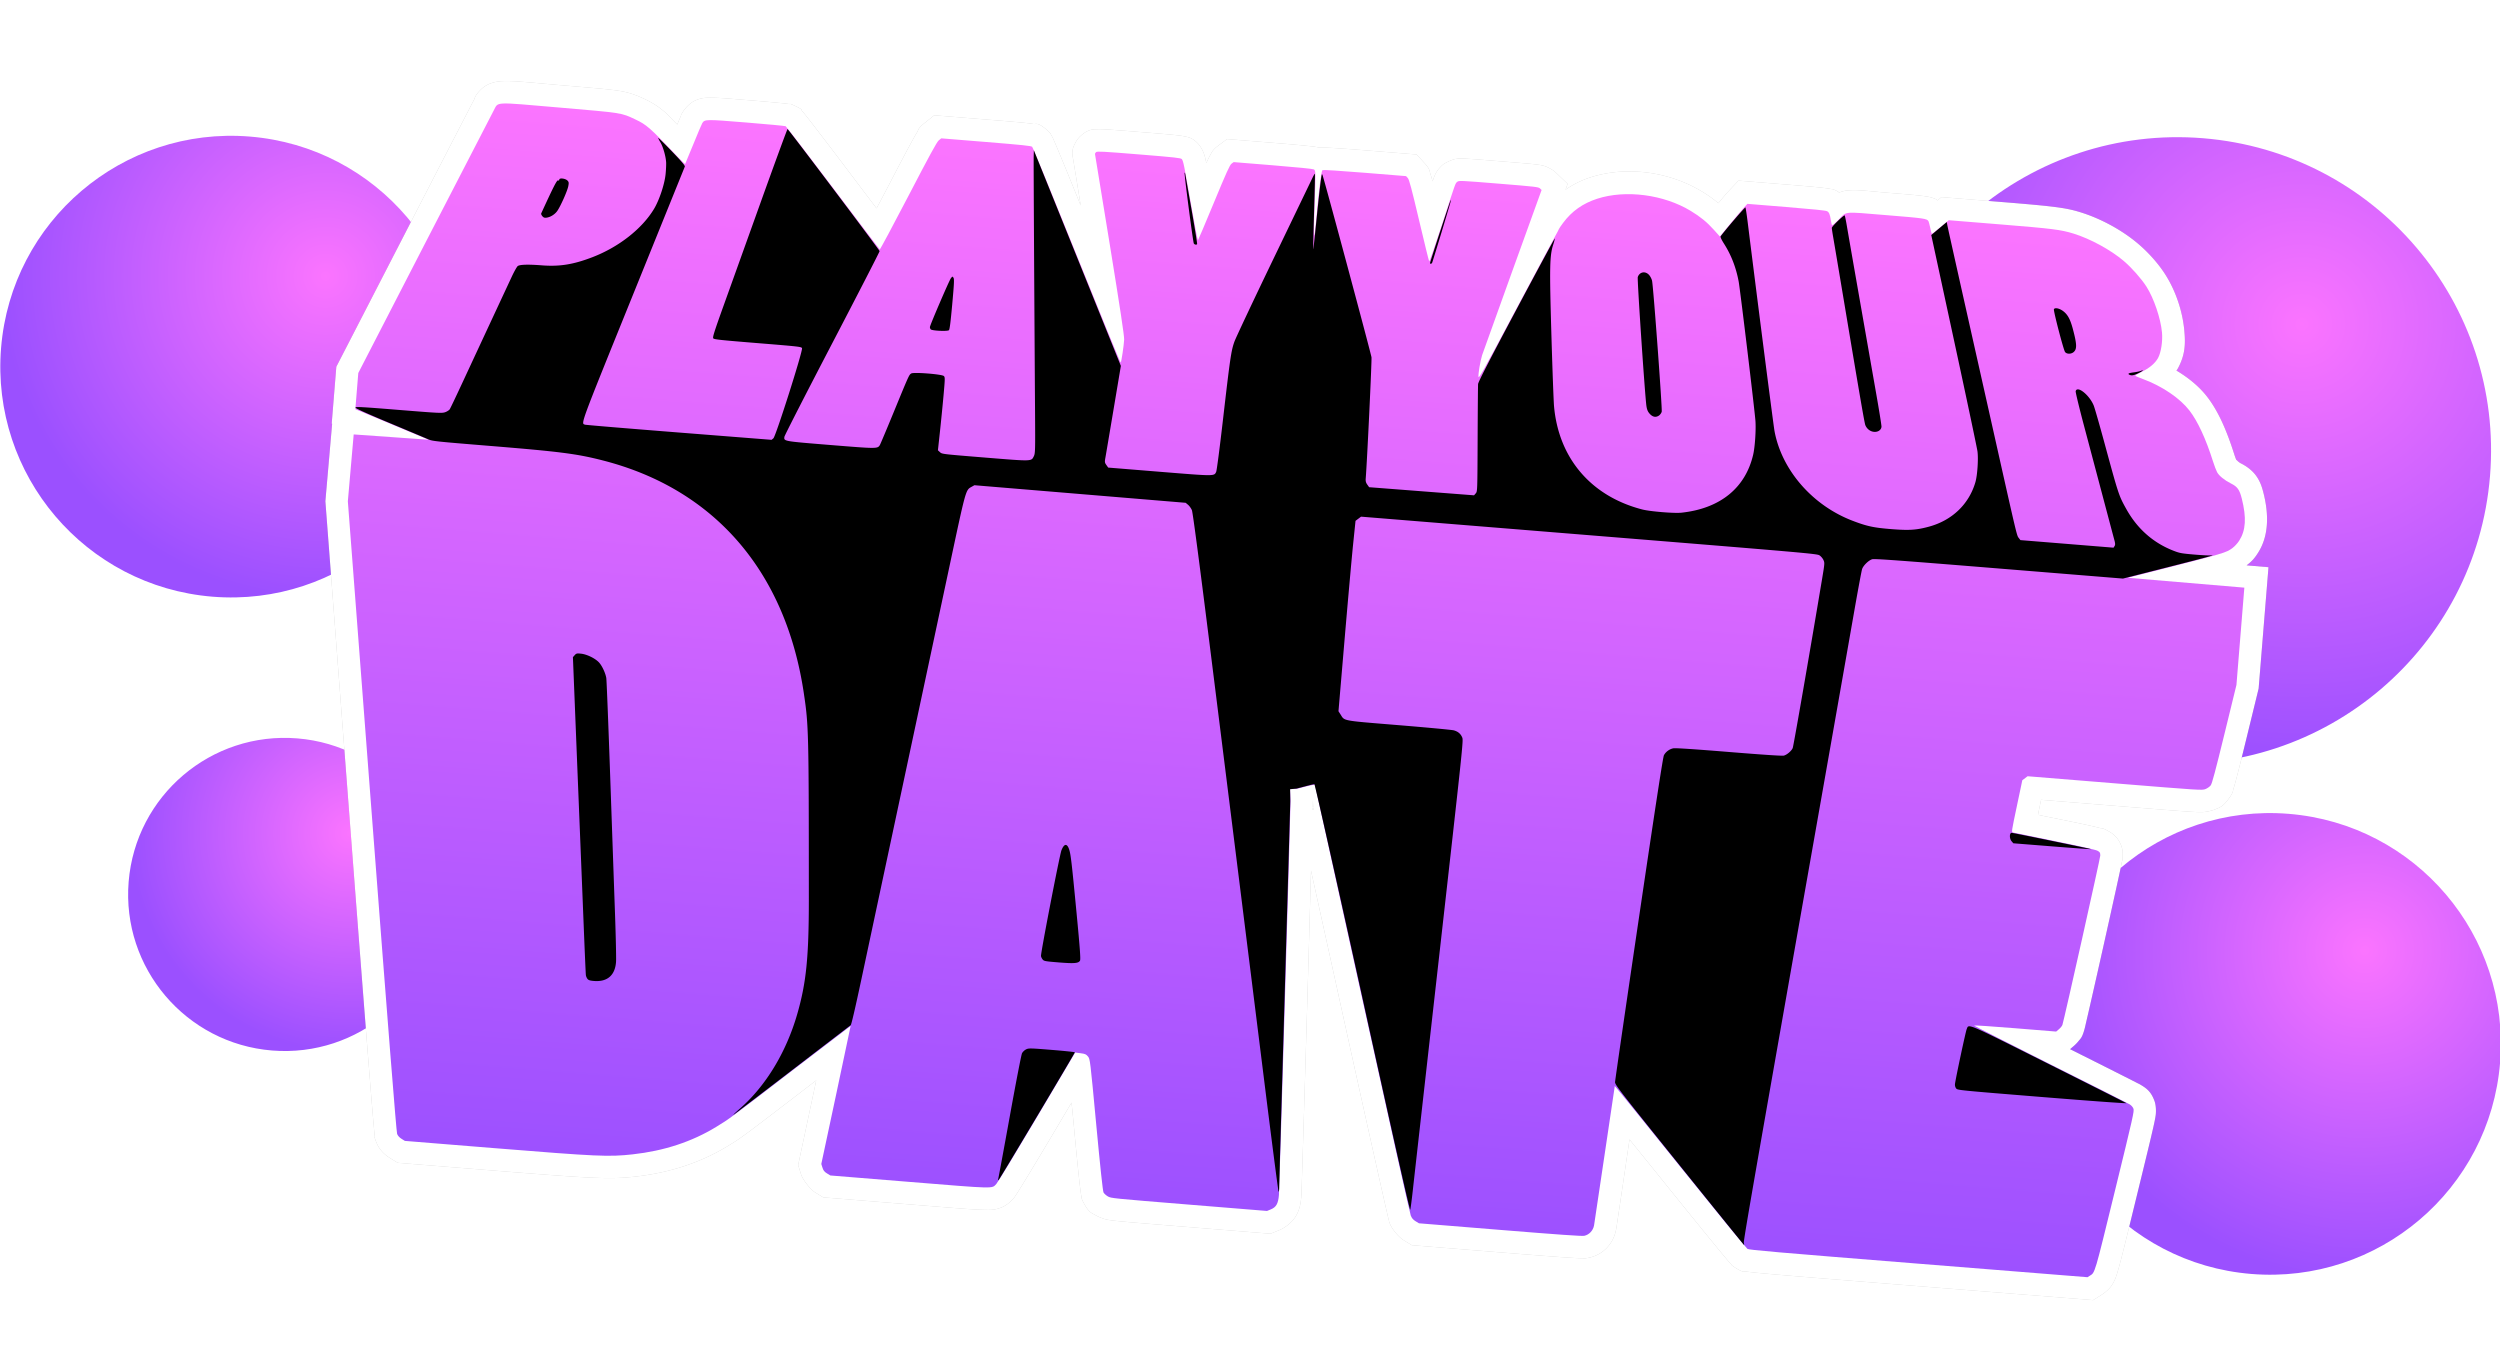 <svg height="2312.061" viewBox="0 0 1115.969 611.733" width="4217.834" xmlns="http://www.w3.org/2000/svg" xmlns:xlink="http://www.w3.org/1999/xlink"><radialGradient id="a" cx="4630.141" cy="2339.246" gradientTransform="matrix(-1.408 0 0 -1.429 11219.487 5673.725)" gradientUnits="userSpaceOnUse" r="103.004" xlink:href="#e"/><radialGradient id="b" cx="4630.141" cy="2339.246" gradientTransform="matrix(-1.408 0 0 -1.402 10288.12 5384.282)" gradientUnits="userSpaceOnUse" r="103.004" xlink:href="#e"/><radialGradient id="c" cx="4630.141" cy="2339.246" gradientTransform="matrix(-1.912 0 0 -1.904 13502.425 6508.6)" gradientUnits="userSpaceOnUse" r="103.004" xlink:href="#e"/><radialGradient id="d" cx="4630.141" cy="2339.246" gradientTransform="matrix(-.955 0 0 -.951 8221.607 4576.265)" gradientUnits="userSpaceOnUse" r="103.004" xlink:href="#e"/><linearGradient id="e"><stop offset="0" stop-color="#fb74ff"/><stop offset="1" stop-color="#9b50ff"/></linearGradient><linearGradient id="f" gradientUnits="userSpaceOnUse" x1="6815.101" x2="6815.101" y1="955.599" y2="481.169"><stop offset="0" stop-color="#9b50ff"/><stop offset="1" stop-color="#fb74ff"/></linearGradient><filter id="g" color-interpolation-filters="sRGB" height="1.11" width="1.062" x="-.031" y="-.055"><feGaussianBlur stdDeviation="11.153"/></filter><g transform="matrix(.997 .081 -.081 .997 -3441.739 -2280.386)"><circle cx="3773.022" cy="2381.186" fill="url(#d)" r="69.872"/><circle cx="4598.972" cy="2115.342" fill="url(#c)" r="139.844"/><circle cx="3730.122" cy="2148.348" fill="url(#b)" r="103.004"/><circle cx="4661.489" cy="2375.916" fill="url(#a)" r="103.004"/><g transform="translate(-2642.44 1540.862)"><path d="m6995.539 470.002h-.01c-8.687-.426-17.394.937-25.25 4.197a41.552 41.552 0 0 0 -10.586 6.38l.732-2.69-5.852-4.739c-1.213-.982-3.908-2.148-5.375-2.416-1.467-.267-2.482-.297-3.91-.345-2.856-.098-7.264-.102-15.566-.102-8.559 0-12.936-.003-15.77.102-1.417.052-2.41.057-4.113.437s-4.884 2.308-5.649 3.073c.369-.369-1.507 1.481-2.37 3.191-.864 1.71-1.035 2.611-1.403 3.98-.025.094-.118.501-.145.6-.47-1.31-.874-2.404-1.302-3.385-.475-1.085-.175-1.876-3.047-4.539l-3.732-3.46-22.338.007c-5.527.002-10.221.037-13.643.098-1.71.03-3.091.065-4.184.113-.546.024-1.004.048-1.529.094-.262.023-.525.046-.99.12-.254.039-.438-.117-1.024.011a13.424 13.424 0 0 0 -.947-.123 29.972 29.972 0 0 0 -1.518-.104c-1.06-.051-2.368-.09-4.002-.12-3.266-.063-7.778-.094-13.284-.094h-21.422l-3.734 3.293c-2.361 2.081-2.643 3.326-3.153 4.437-.51 1.11-.923 2.2-1.445 3.658 0 .008-.011.033-.014.041-.426-1.469-.74-2.513-1.224-3.697-.495-1.209-1.594-3.092-2.76-4.258-2.956-2.955-5.355-2.954-6.635-3.127s-2.306-.207-3.797-.25c-2.982-.084-7.645-.097-15.832-.097-8.145 0-12.808.013-15.795.097-1.493.042-2.523.077-3.789.244s-3.566.022-6.672 3.127v.004c-1.177 1.18-1.921 2.314-2.531 3.822-.61 1.509-1.616 3.443-.246 7.45-.426-1.244-.188-.611-.188-.611l.027.105.152.602a7765.245 7765.245 0 0 1 2.72 10.935c.584 2.35 1.547 6.244 2.255 9.105-2.514-4.985-5.58-11.112-7.553-14.99a1324.183 1324.183 0 0 0 -5.228-10.187c-.641-1.23-1.153-2.201-1.555-2.944a38.504 38.504 0 0 0 -.56-1.007 12.75 12.75 0 0 0 -.378-.616c-.093-.144-.2-.315-.44-.633-.238-.318-.11-.627-2.118-2.095-4.52-3.306-4.995-2.021-6.14-2.127-1.147-.106-2.31-.148-3.944-.186-3.268-.076-8.314-.095-16.512-.095h-23.994l-3.918 3.679c-3.04 2.854-2.46 3.21-3.086 4.451-.627 1.241-1.325 2.753-2.246 4.82-1.841 4.137-4.533 10.448-8.576 20.05-1.725 4.098-3.019 7.075-4.475 10.47a8707.1 8707.1 0 0 1 -12.649-14.168 3068.917 3068.917 0 0 0 -16.269-18.138 741.1 741.1 0 0 0 -5.143-5.631c-.635-.686-1.142-1.23-1.568-1.672a25.298 25.298 0 0 0 -.64-.647c-.123-.119-.249-.242-.514-.474s.886-.338-3.053-1.85c-3.063-1.175-2.44-.608-2.758-.639-.318-.03-.52-.042-.732-.054-.426-.024-.853-.04-1.367-.055-1.029-.03-2.368-.055-3.989-.076-3.24-.042-7.572-.066-12.267-.066-9.143 0-13.614-.054-17.26.293-1.823.173-3.777.32-6.41 1.812s-4.44 4.374-4.812 5.074c-1.303 2.454-.762 1.75-.987 2.39-.225.642-.49 1.422-.793 2.339-.134.407-.33 1.033-.478 1.488-1.777-1.513-4.458-3.971-5.883-5.033-3.315-2.47-6.562-4.016-9.486-5.111-3.154-1.181-6.663-2.372-11.596-2.735-4.933-.364-11.737-.348-25.969-.414-14.873-.07-21.142-.33-26.305.295-2.581.313-6.379 1.249-9.11 4.242-2.733 2.993-2.733 4.648-2.839 4.883-.56 1.246-1.067 2.502-2.453 5.808-1.386 3.307-3.322 7.94-5.67 13.56a48534.454 48534.454 0 0 0 -17.89 42.897l-25.684 61.659v25.461l.199.064-.115 18.88-.096 15.804 22.212 139.988c7.296 45.98 12.868 80.884 16.67 104.41 1.9 11.763 3.36 20.68 4.371 26.733.506 3.026.899 5.331 1.188 6.956.144.813.261 1.448.365 1.977.052.265.1.494.166.787.067.293-.605-.535.828 2.387 1.604 3.27 4.06 5.24 6.588 6.531l3.697 1.89 42.463-.015c46.242-.015 52.608-.287 63.645-2.421 15.098-2.92 28.62-8.567 40.154-16.974 5.64-4.11 5.453-3.878 34.512-30.199.937-.85 1.501-1.355 2.41-2.177-.218 1.676-.354 2.75-.582 4.502l-4.4 33.836 1.652 4.047c.968 2.368 4.707 6.386 6.972 7.531l3.698 1.87h37.773c19.489 0 28.465.061 33.856-.251 2.695-.156 4.735-.152 7.806-1.613 3.072-1.462 4.927-4.177 4.854-4.086 1.02-1.259.884-1.26 1.052-1.55.17-.289.311-.548.471-.843.32-.59.694-1.3 1.145-2.172a643.16 643.16 0 0 0 3.53-6.964 2404.124 2404.124 0 0 0 10.693-21.663l5.849-11.992c.68 3.805.852 4.572 1.928 10.674 1.64 9.306 2.975 16.665 3.957 21.826a292.1 292.1 0 0 0 1.215 6.116c.162.757.3 1.374.453 1.976.076.3.15.589.28 1.002.129.412-.2.472 1.263 2.705 2.769 4.226 3.67 3.95 6.068 5.111.545.264 2.975 1.13 4.549 1.332s3.013.247 5.442.295c4.856.096 13.539.096 30.776.096h37.296l3.697-1.867c2.426-1.225 5.555-3.87 7.047-7.098 1.492-3.227 1.599-6.011 1.605-8.627v-.008c0-1.55-.042-1.402-.103-2.748-.062-1.346-.153-3.225-.268-5.573-.23-4.694-.555-11.257-.95-19.087-.792-15.66-1.854-36.387-2.935-57.319-1.467-28.43-2.287-43.567-3.199-60.617 4.992 16.22 10.94 35.558 17.893 58.162 7.864 25.57 15.101 48.995 20.43 66.145a6207.44 6207.44 0 0 0 6.402 20.511c.776 2.466 1.394 4.412 1.84 5.797.223.693.4 1.242.547 1.68.073.219.136.404.209.61.073.205-.14-.077.539 1.294 1.204 2.435 4.388 5.653 6.82 6.88l3.699 1.864h38.688c13.358 0 22.54-.027 28.58-.093 3.02-.033 5.245-.075 6.896-.133.825-.03 1.497-.06 2.149-.11.65-.049.717.165 2.93-.498 6.314-1.892 10.36-7.194 11.036-13.439.13-1.201.143-1.718.268-3.502.125-1.783.292-4.22.488-7.146.393-5.853.905-13.655 1.444-22.006.2-3.094.335-5.145.519-7.969 4.977 5.222 9.933 10.419 16.262 17.098a4632.867 4632.867 0 0 0 22.877 23.988c2.993 3.111 5.454 5.652 7.232 7.465.89.906 1.603 1.626 2.166 2.181.282.278.518.508.783.756.133.124.266.249.495.444.228.195-.143.245 1.996 1.351 4.105 2.123 3.794 1.157 4.637 1.227.842.07 1.703.108 2.877.142 2.346.07 5.863.114 11.377.143 11.027.059 29.973.054 62.337.016l78.973-.096 3.63-2.709c.116-.086 2.782-2.076 4.146-4.567 1.363-2.49 1.7-4.315 2.255-6.962 1.112-5.296 2.53-14.375 5.604-33.553 2.718-16.959 4.154-25.975 4.882-31.125.365-2.575.564-4.131.645-5.688.08-1.556-.187-4.32-1.047-6.193-1.71-3.723-3.604-5.147-6.51-6.584-1.282-.634-.98-.44-1.572-.687s-1.385-.575-2.373-.98c-1.975-.812-4.722-1.932-8.055-3.286-5.49-2.232-13.159-5.328-20.923-8.46l1.433-1.435a16.462 16.462 0 0 0 2.11-2.568c.616-.915 1.294-1.398 1.95-4.377.41-1.857.437-2.49.784-4.8.347-2.312.799-5.409 1.322-9.04a6612.814 6612.814 0 0 0 3.68-25.974 6332.058 6332.058 0 0 0 3.535-25.616c.476-3.512.869-6.459 1.144-8.597.138-1.07.245-1.931.323-2.598.039-.333.072-.612.1-.899s.242.752.041-2.01v-.003c-.075-1.024-.069-3.26-1.918-6.07-1.849-2.811-4.183-3.835-5.123-4.28-3.274-1.548-3.04-.99-4.156-1.191a114.31 114.31 0 0 0 -4.121-.643c-3.35-.474-8.033-1.069-14.215-1.806-3.691-.44-6.686-.804-9.633-1.162.115-.92.077-.724.219-1.84l.63-4.955h32.188c19.384 0 29.1.002 34.432-.094 2.666-.048 4.191-.093 5.808-.29 1.617-.196 4.185-1.111 4.668-1.345 2.906-1.406 4.021-1.812 6.36-5.613 1.923-3.125 1.447-3.4 1.726-4.602.28-1.202.555-2.609.899-4.498.687-3.777 1.62-9.422 2.978-17.906l3.682-23.012v-54.322l-9.803-.033c2.253-2.026 3.308-3.465 4.668-6.045 4.093-7.765 3.496-17.115.266-26.654-.82-2.422-1.79-4.962-3.91-7.465-2.12-2.504-5.022-4.102-7.264-4.994-.991-.395-1.95-1.327-2.223-1.473-.174-.41-.559-1.142-.984-2.186-4.222-10.352-8.627-18.59-14.068-24.605-3.977-4.396-9.076-7.882-14.723-10.682.15-.296.35-.543.488-.85 2.878-6.419 2.597-11.384 1.547-17.339-1.493-8.466-5.23-17.197-10.385-24.03v-.001c-3.52-4.668-8.337-9.239-13.203-12.744-7.673-5.528-17.64-9.937-26.975-12-6.537-1.446-11.508-1.692-35.175-1.692h-27.084l-1.64 1.611c-.293-.147-.603-.435-.876-.529-2.158-.745-3.503-.785-5.12-.887-3.23-.203-7.706-.195-16.325-.195-9.847 0-13.623-.418-18.508.51-.987.188-2.132.66-3.242 1.154-.167-.091-.336-.29-.498-.365-2.518-1.147-2.74-.84-3.328-.916a23.139 23.139 0 0 0 -1.584-.145 93.372 93.372 0 0 0 -3.82-.14c-3.123-.068-7.58-.098-13.712-.098h-22.234l-4.2 5.262c-1.036 1.299-2.534 3.49-3.935 5.496a58.19 58.19 0 0 0 -7.506-4.5c-7.775-3.9-16.44-6.117-25.126-6.543zm-47.1 25.547c-.011.046-.011.197-.023.25-.022.05-.057.125-.08.18.044-.172.059-.395.103-.43zm-79.043 265.613.38 3.164c-.078.005-.078.01-.172.014 0-.021-.016-.305-.018-.324zm.414 3.443.118.983-.256.039c0-.073-.047-.897-.051-.961.096-.03.106-.035.19-.06z" fill-opacity=".22" filter="url(#g)"/><path d="m6995.539 470.002h-.01c-8.687-.426-17.394.937-25.25 4.197a41.552 41.552 0 0 0 -10.586 6.38l.732-2.69-5.852-4.739c-1.213-.982-3.908-2.148-5.375-2.416-1.467-.267-2.482-.297-3.91-.345-2.856-.098-7.264-.102-15.566-.102-8.559 0-12.936-.003-15.77.102-1.417.052-2.41.057-4.113.437s-4.884 2.308-5.649 3.073c.369-.369-1.507 1.481-2.37 3.191-.864 1.71-1.035 2.611-1.403 3.98-.025.094-.118.501-.145.6-.47-1.31-.874-2.404-1.302-3.385-.475-1.085-.175-1.876-3.047-4.539l-3.732-3.46-22.338.007c-5.527.002-10.221.037-13.643.098-1.71.03-3.091.065-4.184.113-.546.024-1.004.048-1.529.094-.262.023-.525.046-.99.12-.254.039-.438-.117-1.024.011a13.424 13.424 0 0 0 -.947-.123 29.972 29.972 0 0 0 -1.518-.104c-1.06-.051-2.368-.09-4.002-.12-3.266-.063-7.778-.094-13.284-.094h-21.422l-3.734 3.293c-2.361 2.081-2.643 3.326-3.153 4.437-.51 1.11-.923 2.2-1.445 3.658 0 .008-.011.033-.014.041-.426-1.469-.74-2.513-1.224-3.697-.495-1.209-1.594-3.092-2.76-4.258-2.956-2.955-5.355-2.954-6.635-3.127s-2.306-.207-3.797-.25c-2.982-.084-7.645-.097-15.832-.097-8.145 0-12.808.013-15.795.097-1.493.042-2.523.077-3.789.244s-3.566.022-6.672 3.127v.004c-1.177 1.18-1.921 2.314-2.531 3.822-.61 1.509-1.616 3.443-.246 7.45-.426-1.244-.188-.611-.188-.611l.027.105.152.602a7765.245 7765.245 0 0 1 2.72 10.935c.584 2.35 1.547 6.244 2.255 9.105-2.514-4.985-5.58-11.112-7.553-14.99a1324.183 1324.183 0 0 0 -5.228-10.187c-.641-1.23-1.153-2.201-1.555-2.944a38.504 38.504 0 0 0 -.56-1.007 12.75 12.75 0 0 0 -.378-.616c-.093-.144-.2-.315-.44-.633-.238-.318-.11-.627-2.118-2.095-4.52-3.306-4.995-2.021-6.14-2.127-1.147-.106-2.31-.148-3.944-.186-3.268-.076-8.314-.095-16.512-.095h-23.994l-3.918 3.679c-3.04 2.854-2.46 3.21-3.086 4.451-.627 1.241-1.325 2.753-2.246 4.82-1.841 4.137-4.533 10.448-8.576 20.05-1.725 4.098-3.019 7.075-4.475 10.47a8707.1 8707.1 0 0 1 -12.649-14.168 3068.917 3068.917 0 0 0 -16.269-18.138 741.1 741.1 0 0 0 -5.143-5.631c-.635-.686-1.142-1.23-1.568-1.672a25.298 25.298 0 0 0 -.64-.647c-.123-.119-.249-.242-.514-.474s.886-.338-3.053-1.85c-3.063-1.175-2.44-.608-2.758-.639-.318-.03-.52-.042-.732-.054-.426-.024-.853-.04-1.367-.055-1.029-.03-2.368-.055-3.989-.076-3.24-.042-7.572-.066-12.267-.066-9.143 0-13.614-.054-17.26.293-1.823.173-3.777.32-6.41 1.812s-4.44 4.374-4.812 5.074c-1.303 2.454-.762 1.75-.987 2.39-.225.642-.49 1.422-.793 2.339-.134.407-.33 1.033-.478 1.488-1.777-1.513-4.458-3.971-5.883-5.033-3.315-2.47-6.562-4.016-9.486-5.111-3.154-1.181-6.663-2.372-11.596-2.735-4.933-.364-11.737-.348-25.969-.414-14.873-.07-21.142-.33-26.305.295-2.581.313-6.379 1.249-9.11 4.242-2.733 2.993-2.733 4.648-2.839 4.883-.56 1.246-1.067 2.502-2.453 5.808-1.386 3.307-3.322 7.94-5.67 13.56a48534.454 48534.454 0 0 0 -17.89 42.897l-25.684 61.659v25.461l.199.064-.115 18.88-.096 15.804 22.212 139.988c7.296 45.98 12.868 80.884 16.67 104.41 1.9 11.763 3.36 20.68 4.371 26.733.506 3.026.899 5.331 1.188 6.956.144.813.261 1.448.365 1.977.052.265.1.494.166.787.067.293-.605-.535.828 2.387 1.604 3.27 4.06 5.24 6.588 6.531l3.697 1.89 42.463-.015c46.242-.015 52.608-.287 63.645-2.421 15.098-2.92 28.62-8.567 40.154-16.974 5.64-4.11 5.453-3.878 34.512-30.199.937-.85 1.501-1.355 2.41-2.177-.218 1.676-.354 2.75-.582 4.502l-4.4 33.836 1.652 4.047c.968 2.368 4.707 6.386 6.972 7.531l3.698 1.87h37.773c19.489 0 28.465.061 33.856-.251 2.695-.156 4.735-.152 7.806-1.613 3.072-1.462 4.927-4.177 4.854-4.086 1.02-1.259.884-1.26 1.052-1.55.17-.289.311-.548.471-.843.32-.59.694-1.3 1.145-2.172a643.16 643.16 0 0 0 3.53-6.964 2404.124 2404.124 0 0 0 10.693-21.663l5.849-11.992c.68 3.805.852 4.572 1.928 10.674 1.64 9.306 2.975 16.665 3.957 21.826a292.1 292.1 0 0 0 1.215 6.116c.162.757.3 1.374.453 1.976.076.3.15.589.28 1.002.129.412-.2.472 1.263 2.705 2.769 4.226 3.67 3.95 6.068 5.111.545.264 2.975 1.13 4.549 1.332s3.013.247 5.442.295c4.856.096 13.539.096 30.776.096h37.296l3.697-1.867c2.426-1.225 5.555-3.87 7.047-7.098 1.492-3.227 1.599-6.011 1.605-8.627v-.008c0-1.55-.042-1.402-.103-2.748-.062-1.346-.153-3.225-.268-5.573-.23-4.694-.555-11.257-.95-19.087-.792-15.66-1.854-36.387-2.935-57.319-1.467-28.43-2.287-43.567-3.199-60.617 4.992 16.22 10.94 35.558 17.893 58.162 7.864 25.57 15.101 48.995 20.43 66.145a6207.44 6207.44 0 0 0 6.402 20.511c.776 2.466 1.394 4.412 1.84 5.797.223.693.4 1.242.547 1.68.073.219.136.404.209.61.073.205-.14-.077.539 1.294 1.204 2.435 4.388 5.653 6.82 6.88l3.699 1.864h38.688c13.358 0 22.54-.027 28.58-.093 3.02-.033 5.245-.075 6.896-.133.825-.03 1.497-.06 2.149-.11.65-.049.717.165 2.93-.498 6.314-1.892 10.36-7.194 11.036-13.439.13-1.201.143-1.718.268-3.502.125-1.783.292-4.22.488-7.146.393-5.853.905-13.655 1.444-22.006.2-3.094.335-5.145.519-7.969 4.977 5.222 9.933 10.419 16.262 17.098a4632.867 4632.867 0 0 0 22.877 23.988c2.993 3.111 5.454 5.652 7.232 7.465.89.906 1.603 1.626 2.166 2.181.282.278.518.508.783.756.133.124.266.249.495.444.228.195-.143.245 1.996 1.351 4.105 2.123 3.794 1.157 4.637 1.227.842.07 1.703.108 2.877.142 2.346.07 5.863.114 11.377.143 11.027.059 29.973.054 62.337.016l78.973-.096 3.63-2.709c.116-.086 2.782-2.076 4.146-4.567 1.363-2.49 1.7-4.315 2.255-6.962 1.112-5.296 2.53-14.375 5.604-33.553 2.718-16.959 4.154-25.975 4.882-31.125.365-2.575.564-4.131.645-5.688.08-1.556-.187-4.32-1.047-6.193-1.71-3.723-3.604-5.147-6.51-6.584-1.282-.634-.98-.44-1.572-.687s-1.385-.575-2.373-.98c-1.975-.812-4.722-1.932-8.055-3.286-5.49-2.232-13.159-5.328-20.923-8.46l1.433-1.435a16.462 16.462 0 0 0 2.11-2.568c.616-.915 1.294-1.398 1.95-4.377.41-1.857.437-2.49.784-4.8.347-2.312.799-5.409 1.322-9.04a6612.814 6612.814 0 0 0 3.68-25.974 6332.058 6332.058 0 0 0 3.535-25.616c.476-3.512.869-6.459 1.144-8.597.138-1.07.245-1.931.323-2.598.039-.333.072-.612.1-.899s.242.752.041-2.01v-.003c-.075-1.024-.069-3.26-1.918-6.07-1.849-2.811-4.183-3.835-5.123-4.28-3.274-1.548-3.04-.99-4.156-1.191a114.31 114.31 0 0 0 -4.121-.643c-3.35-.474-8.033-1.069-14.215-1.806-3.691-.44-6.686-.804-9.633-1.162.115-.92.077-.724.219-1.84l.63-4.955h32.188c19.384 0 29.1.002 34.432-.094 2.666-.048 4.191-.093 5.808-.29 1.617-.196 4.185-1.111 4.668-1.345 2.906-1.406 4.021-1.812 6.36-5.613 1.923-3.125 1.447-3.4 1.726-4.602.28-1.202.555-2.609.899-4.498.687-3.777 1.62-9.422 2.978-17.906l3.682-23.012v-54.322l-9.803-.033c2.253-2.026 3.308-3.465 4.668-6.045 4.093-7.765 3.496-17.115.266-26.654-.82-2.422-1.79-4.962-3.91-7.465-2.12-2.504-5.022-4.102-7.264-4.994-.991-.395-1.95-1.327-2.223-1.473-.174-.41-.559-1.142-.984-2.186-4.222-10.352-8.627-18.59-14.068-24.605-3.977-4.396-9.076-7.882-14.723-10.682.15-.296.35-.543.488-.85 2.878-6.419 2.597-11.384 1.547-17.339-1.493-8.466-5.23-17.197-10.385-24.03v-.001c-3.52-4.668-8.337-9.239-13.203-12.744-7.673-5.528-17.64-9.937-26.975-12-6.537-1.446-11.508-1.692-35.175-1.692h-27.084l-1.64 1.611c-.293-.147-.603-.435-.876-.529-2.158-.745-3.503-.785-5.12-.887-3.23-.203-7.706-.195-16.325-.195-9.847 0-13.623-.418-18.508.51-.987.188-2.132.66-3.242 1.154-.167-.091-.336-.29-.498-.365-2.518-1.147-2.74-.84-3.328-.916a23.139 23.139 0 0 0 -1.584-.145 93.372 93.372 0 0 0 -3.82-.14c-3.123-.068-7.58-.098-13.712-.098h-22.234l-4.2 5.262c-1.036 1.299-2.534 3.49-3.935 5.496a58.19 58.19 0 0 0 -7.506-4.5c-7.775-3.9-16.44-6.117-25.126-6.543zm-47.1 25.547c-.011.046-.011.197-.023.25-.022.05-.057.125-.08.18.044-.172.059-.395.103-.43zm-79.043 265.613.38 3.164c-.078.005-.078.01-.172.014 0-.021-.016-.305-.018-.324zm.414 3.443.118.983-.256.039c0-.073-.047-.897-.051-.961.096-.03.106-.035.19-.06z" fill="#fff"/><path d="m6476.276 944.807c-1.007-.515-1.767-1.228-2.16-2.029-.4-.815-8.1-48.464-22.69-140.414l-22.084-139.179.092-14.985.092-14.984 16.731-.176 16.731-.177-16.82-5.466-16.819-5.467v-16.196l24.915-59.813c13.703-32.898 25.36-60.8 25.902-62.007 1.786-3.968-.729-3.663 29.088-3.524 28.479.132 27.567.065 34.105 2.513 5.262 1.971 6.781 3.103 20.018 14.915 2.022 1.804 3.73 3.227 3.795 3.161.065-.065 1.383-4.152 2.929-9.082s2.997-9.314 3.224-9.742c.97-1.83 1.378-1.868 19.65-1.868 9.316 0 17.205.102 17.531.227s10.812 11.702 23.304 25.727c12.491 14.025 22.846 25.582 23.009 25.683s5.023-11.04 10.798-24.757c8.069-19.163 10.741-25.165 11.535-25.91l1.033-.97h20.036c16.36 0 20.156.088 20.693.48.362.265 11.082 21.326 23.823 46.803 12.74 25.476 23.253 46.175 23.361 45.997.294-.485.783-7.755.697-10.377-.053-1.625-2.908-13.768-9.79-41.628-5.343-21.634-9.78-39.529-9.862-39.766-.08-.237.096-.673.392-.97.47-.47 2.925-.54 19.187-.54 16.347 0 18.714.068 19.192.546.734.734 1.233 2.458 5.885 20.347 2.206 8.483 4.115 15.31 4.241 15.17.127-.14 2.71-7.955 5.742-17.365 4.49-13.938 5.679-17.257 6.412-17.903l.9-.794h17.643c10.931 0 17.89.132 18.293.348.89.476.96 1.158 1.616 15.703.315 6.985.705 13.097.866 13.582.18.543.317-1.625.357-5.644.152-15.571.495-23.294 1.05-23.644.315-.2 7.971-.337 18.942-.34l18.413-.005.856.794c.666.617 2.121 4.708 6.551 18.42 3.133 9.695 5.82 17.752 5.974 17.905.153.153 2.08-7.303 4.28-16.568 4.79-20.16 4.485-19.022 5.332-19.868.657-.657 1.352-.683 18.459-.683 16.586 0 17.828.043 18.56.635l.783.634-10.073 37.025c-5.54 20.363-10.23 37.739-10.423 38.612-.597 2.705-1.096 8.587-.828 9.744.225.97 1.886-2.674 13.988-30.692 7.552-17.486 14.339-33.112 15.081-34.724s1.35-3.049 1.35-3.192.753-1.471 1.675-2.95c3.401-5.46 8.073-9.368 14.277-11.943 12.34-5.12 29.426-4.289 42.062 2.048 4.529 2.272 7.608 4.397 10.942 7.553l2.92 2.763 4.34-6.257c2.387-3.441 4.878-6.932 5.537-7.757l1.196-1.499h17.423c12.197 0 17.684.12 18.297.399.95.433 1.382 1.292 2.017 4.01.227.971.523 1.889.658 2.04.135.153 1.261-.936 2.503-2.42 3.753-4.482 1.37-4.029 21.215-4.029 17.21 0 18.295.068 19.068 1.2.146.213.599 1.499 1.007 2.857s.806 2.537.885 2.62 1.707-1.385 3.618-3.263l3.474-3.414h22.994c23.624 0 27.136.155 33.017 1.455 7.59 1.678 17.141 5.924 23.287 10.35 3.777 2.722 8.544 7.311 11.065 10.654 3.7 4.905 7.427 13.54 8.521 19.745.677 3.837.309 8.985-.823 11.509-1.126 2.51-3.523 4.867-7.085 6.967-1.465.863-2.548 1.672-2.408 1.798.14.125 1.75.65 3.579 1.167 8.871 2.507 17.16 7.21 21.856 12.401 4.03 4.455 8.263 11.96 12.224 21.674.752 1.843 1.751 3.944 2.221 4.668.997 1.538 3.61 3.335 6.55 4.505 3.008 1.197 4.068 2.448 5.398 6.376 2.818 8.322 2.926 13.918.36 18.783-.595 1.13-1.797 2.683-2.67 3.452-2.736 2.408-2.939 2.486-34.362 13.239l-11.205 3.834 26.11.09 26.11.09v43.564l-3.557 22.225c-2.708 16.921-3.722 22.493-4.247 23.347-.38.616-1.37 1.45-2.2 1.852-1.498.725-1.784.73-40.55.73h-39.041l-1.104.986-1.104.986-1.489 11.722c-1.486 11.694-1.488 11.722-.754 11.874.404.084 8.911 1.127 18.903 2.32 12.289 1.464 18.568 2.355 19.403 2.75 1.08.51 1.248.765 1.341 2.039.085 1.167-10.04 73.572-10.72 76.652-.103.468-.718 1.38-1.366 2.029l-1.179 1.178h-18.38c-10.108 0-18.38.122-18.38.27 0 .149 15.916 6.684 35.367 14.523s35.967 14.55 36.7 14.913c.801.395 1.544 1.114 1.856 1.793.489 1.064.167 3.339-5.268 37.249-6.149 38.367-5.855 36.966-8.112 38.651l-.974.728-75.658.09c-64.722.078-75.798.019-76.625-.409-.532-.275-15.33-15.657-32.884-34.182s-31.949-33.581-31.989-33.458c-.04.124-.953 13.878-2.03 30.564-1.077 16.687-2.05 31.187-2.162 32.223-.25 2.308-1.853 4.303-3.966 4.936-1.012.303-10.996.412-37.685.412h-36.309l-1.574-.794c-1.163-.586-1.778-1.208-2.358-2.38-.432-.874-13.65-43.419-29.373-94.545-15.723-51.127-28.658-93.15-28.745-93.386-.112-.306-1.247-.054-3.965.882l-3.808 1.31-3.186.492.59 4.913.173 2.59c.61 9.143 8.949 170.71 8.944 173.301-.01 3.994-.755 5.611-3.157 6.823l-1.573.794h-34.915c-34.473 0-34.934-.009-36.408-.723-.822-.397-1.75-1.113-2.062-1.59-.364-.556-2.412-11.32-5.684-29.881-5.071-28.76-5.125-29.022-6.159-30.06-.916-.92-1.331-1.06-3.429-1.162l-2.386-.115-14.64 30.006c-8.052 16.504-15.105 30.58-15.673 31.28-1.92 2.371.253 2.245-38.745 2.245h-35.391l-1.571-.794c-1.239-.625-1.71-1.132-2.224-2.39l-.653-1.597 4.06-31.211c2.232-17.167 4.033-31.236 4-31.265-.031-.028-10.138 9.079-22.459 20.239-29.062 26.324-27.946 25.345-33.686 29.529-10.265 7.48-22.317 12.558-36.164 15.236-10.572 2.045-15.533 2.225-61.75 2.24l-40.053.013z" fill="url(#f)"/><path d="m7045.585 910.262c-28.558-30.113-31.516-33.34-31.607-34.484-.055-.694 2.044-33.841 4.666-73.66 3.437-52.217 4.904-72.72 5.26-73.554.682-1.594 2.253-2.958 3.933-3.415.95-.258 9.096-.384 24.936-.385 15.726-.001 23.854-.126 24.518-.377 1.381-.52 3.203-2.36 3.635-3.67.295-.895 4.222-43.96 6.96-76.326.597-7.059.596-7.19-.088-8.434-.382-.695-1.247-1.557-1.923-1.915-1.187-.627-4.807-.65-103.27-.65h-102.042l-1.152 1.03-1.152 1.028-.226 10.525c-.124 5.788-.283 24.982-.353 42.652l-.126 32.128 1.01 1.328c2.178 2.86.363 2.674 26.33 2.693 12.709.009 23.799.15 24.644.314 1.945.375 3.228 1.308 4.037 2.934.617 1.24.55 4.005-2.381 97.873-1.659 53.128-3.121 100.327-3.25 104.887-.127 4.56-.331 8.663-.452 9.119-.15.57-9.184-28.328-28.92-92.516-16.048-52.19-28.875-93.334-29.094-93.321-.215.013-2.058.608-4.095 1.323l-3.704 1.3-2.834.491s.392 3.607.54 5.593c.116 1.547 8.768 169.021 8.99 171.707.118 1.431.072 2.318-.108 2.117-.171-.19-4.936-22.57-10.588-49.734s-13.704-65.82-17.893-85.901c-4.189-20.082-13.544-64.948-20.79-99.703-8.618-41.343-13.424-63.684-13.9-64.617-.4-.785-1.247-1.797-1.882-2.25l-1.155-.823-47.302-.092-47.303-.092-1.183.797c-2.562 1.726-2.407.921-7.057 36.781-2.34 18.045-8.14 62.733-12.89 99.307s-9.831 75.706-11.29 86.96c-1.706 13.164-2.81 20.587-3.096 20.814-.244.194-11.1 10.004-24.124 21.801-13.025 11.797-24.129 21.784-24.676 22.192-.547.41.61-.908 2.57-2.928 10.663-10.976 18.522-26.683 22.05-44.064 2.881-14.2 3.113-25.757 1.03-51.33-6.108-74.956-6.368-77.416-9.706-91.721-12.44-53.314-46.987-87.387-97.491-96.153-11.986-2.08-19.336-2.43-51.175-2.44-24.432-.009-25.626-.039-27.516-.7-1.087-.379-9.08-3.004-17.764-5.834-11.258-3.669-15.786-5.292-15.786-5.66 0-.445 2.618-.516 19.314-.523 18.188-.007 19.4-.046 20.786-.675.809-.367 1.663-1.028 1.899-1.469.236-.44 2.134-5.414 4.218-11.054a38649.49 38649.49 0 0 1 18.583-50.189c.883-2.368 1.897-4.568 2.252-4.89.844-.763 4.52-1.177 10.634-1.196 8.043-.026 14.077-1.508 22.326-5.482 11.321-5.455 21.005-14.414 25.599-23.685 2.028-4.092 3.812-11.386 3.889-15.893.032-1.905-.05-4.257-.184-5.227-.371-2.712-1.938-6.87-3.294-8.748-.673-.93-1.155-1.76-1.072-1.844.083-.083 3.045 2.403 6.58 5.524 4.567 4.032 6.377 5.843 6.251 6.254-.097.318-8.363 26.732-18.369 58.697-19.275 61.581-18.621 59.237-16.656 59.715.431.105 19.393.146 42.137.092l41.354-.098.75-.75c1.013-1.014 10.014-40.093 9.468-41.113-.329-.615-1.295-.647-19.87-.647-17.115 0-19.578-.066-19.972-.54-.372-.45.214-2.999 3.425-14.906l12.842-47.608c4.931-18.284 9.082-33.246 9.222-33.25.356-.006 45.228 50.42 45.36 50.974.058.247-7.93 19.477-17.753 42.733-9.822 23.257-17.872 42.745-17.888 43.307-.06 2.017-.49 1.976 20.802 1.976 20.854 0 21.027-.013 21.943-1.726.195-.363 2.425-7.148 4.955-15.077 5.532-17.332 5.514-17.282 6.463-17.946 1.056-.74 13.528-.777 14.533-.042.62.454.66 1.014.595 8.554-.038 4.438-.17 11.81-.293 16.384l-.224 8.315.978.77c.978.768.983.768 20.175.768 21.408 0 20.749.073 21.732-2.385.504-1.259.433-2.593-1.004-18.975-6.097-69.487-9.741-111.544-9.888-114.106l-.172-2.999 23.25 46.39 23.25 46.39-1.688 19.756c-.93 10.866-1.778 20.66-1.887 21.766-.177 1.798-.102 2.123.708 3.087l.906 1.076h22.917c25.014 0 24.495.042 25.272-2.011.215-.568.694-10.428 1.129-23.212.954-28.068 1.158-31.22 2.285-35.372.488-1.799 7.021-19.182 14.518-38.63 7.496-19.447 13.951-36.196 14.344-37.219.393-1.022.783-1.79.866-1.707s.533 7.65 1 16.815c.466 9.165.907 16.724.98 16.797s.237-5.466.365-12.31c.127-6.844.334-14.587.46-17.206.211-4.39.266-4.675.694-3.636 1.788 4.33 27.99 77.588 28.303 79.13.305 1.505 1.81 46.523 1.81 54.14 0 1.148.235 1.824.915 2.633l.916 1.088 23.476-.09 23.477-.092.683-.915c.679-.91.672-1.052-1.11-24.165-.987-12.788-1.793-23.84-1.792-24.56 0-.942 4.02-10.602 14.344-34.487 7.889-18.248 14.413-33.108 14.498-33.023s-.12 1.317-.456 2.737c-1.198 5.068-.891 10.102 2.457 40.33 1.677 15.134 3.36 29.342 3.743 31.574 3.94 23.003 19.754 38.709 43.027 42.73 3.518.608 14.288.616 17.462.014 17.07-3.24 27.618-13.299 29.841-28.457.506-3.447.404-10.924-.203-14.956-.704-4.676-11.586-58.115-12.543-61.597-1.671-6.083-4.27-11.441-7.828-16.143-1.265-1.671-1.97-2.908-1.81-3.175 1.637-2.739 9.804-14 9.994-13.78.139.16.828 3.068 1.532 6.464 6.853 33.041 18.793 89.392 19.485 91.956 4.618 17.116 19.573 31.724 37.973 37.09 6.632 1.935 9.626 2.33 17.574 2.316 7.897-.012 11.175-.495 16.581-2.443 10.094-3.637 17.03-11.452 19.081-21.498.63-3.089.53-10.382-.19-13.731-.33-1.538-6.85-23.445-14.488-48.684l-13.887-45.888 3.21-3.175 3.212-3.175.324 1.234c.279 1.06 7.519 24.395 20.194 65.088 1.813 5.82 5.37 17.25 7.905 25.4 13.96 44.888 14.042 45.138 14.945 46.126l.888.97h41.684l.398-.745c.316-.59.25-1.157-.32-2.734-.396-1.094-3.36-9.45-6.586-18.57-3.227-9.12-8.167-23.063-10.977-30.985-2.81-7.923-5.06-14.75-5-15.17.393-2.763 6.227 1.128 8.543 5.698.5.986 3.3 8.42 6.224 16.519 8.072 22.361 8.18 22.615 12.023 28.361 5.574 8.334 13.098 13.98 22.355 16.778 2.906.878 3.696.962 9.348.992 3.396.018 6.73-.084 7.408-.226 2.802-.587-.735.708-19.013 6.962l-19.075 6.525h-55.58c-45.804 0-55.779.084-56.714.476-1.562.653-3.673 3.088-4.084 4.708-.187.738-1.075 9.28-1.972 18.982-1.703 18.395-3.557 38.233-7.436 79.551-16.274 173.328-19.127 204.4-18.857 205.343.163.567.237 1.032.165 1.032s-14.31-14.95-31.637-33.222zm-302.47 30.753c.105-.486 1.402-13.186 2.881-28.223 1.552-15.775 2.89-27.822 3.162-28.479.259-.626.997-1.459 1.64-1.85 1.1-.672 1.758-.713 11.486-.714 5.675 0 10.318.112 10.318.25 0 .475-28.691 58.84-29.185 59.368-.431.462-.47.417-.302-.352zm-189.905-74.048c-.368-.368-.764-1.122-.879-1.676-.115-.553-1.242-9.499-2.505-19.88-1.262-10.38-3.33-27.366-4.598-37.746-3.43-28.113-4.934-40.46-9.036-74.198l-1.108-9.11.715-.944c.644-.85.922-.939 2.786-.89 2.554.069 6.216 1.47 8.14 3.117 1.495 1.28 3.328 4.414 3.95 6.752.213.801 2.612 20.566 5.33 43.921 2.72 23.355 5.91 50.719 7.091 60.808 1.182 10.09 2.163 19.628 2.181 21.195.07 6.043-3.147 9.32-9.148 9.32-1.738 0-2.4-.151-2.919-.669zm612.74-.741c-.412-.411-.706-1.176-.706-1.833 0-1.857 2.82-23.65 3.224-24.914.812-2.54-1.223-3.214 37.577 12.45 19.567 7.9 35.814 14.501 36.105 14.671.305.18-15.531.314-37.483.32-37.549.011-38.02.002-38.717-.694zm-410.978-24.333c-.383-.383-.784-1.058-.89-1.5-.283-1.164 4.628-45.62 5.276-47.767.937-3.104 2.203-3.388 3.354-.752.921 2.11 1.6 5.5 5.666 28.28 2.796 15.674 3.501 20.253 3.215 20.882-.567 1.244-2.437 1.55-9.486 1.552-5.941.002-6.492-.052-7.135-.695zm426.66-87.658c-1.13-1.131-1.263-3.72-.19-3.72.973 0 35.415 4.216 35.837 4.387.194.079-7.553.155-17.214.17l-17.567.029zm-176.375-177.023c-.916-.857-1.355-1.68-1.738-3.263-.975-4.028-8.761-56.195-8.527-57.13.617-2.456 3.241-3.1 5.059-1.24.576.59 1.22 1.661 1.43 2.381.835 2.851 9.243 56.798 9.025 57.892-.123.615-.621 1.43-1.107 1.812-1.32 1.038-2.71.886-4.142-.452zm99.183-.27c-1.208-.367-2.25-1.261-2.871-2.463-.466-.9-3.234-11.656-13.939-54.152-3.323-13.194-6.508-25.78-7.076-27.968-.57-2.188-1.035-4.188-1.035-4.445 0-.685 4.979-6.324 5.28-5.98.14.161.776 2.357 1.415 4.88.639 2.521 3.6 13.951 6.58 25.4 2.982 11.447 6.286 24.147 7.345 28.221 1.059 4.075 3.44 13.222 5.293 20.328 1.852 7.106 3.368 13.32 3.368 13.808 0 1.874-2.148 3.041-4.36 2.37zm-422.06-11.32c-.243-.251-.44-.703-.437-1.004.01-.983 6.891-21.417 7.557-22.433.627-.957.666-.967 1.151-.311.416.56.484 2.611.393 11.862-.08 8.165-.225 11.298-.537 11.61-.635.634-7.556.87-8.127.276zm534.81-23.127c-.92-.372-.366-.744 1.765-1.183 1.212-.25 2.658-.681 3.213-.959 1.704-.853.68.15-1.324 1.295-1.804 1.033-2.686 1.237-3.653.847zm-29.445-7.792c-.772-.883-6.74-17.98-6.497-18.612.335-.874 2.396-.627 4.172.499 2.157 1.367 3.465 3.371 4.973 7.618 2.376 6.69 2.611 8.784 1.15 10.246-1.047 1.046-2.99 1.173-3.798.249zm-682.2-5.384c-.415-.416-.688-.942-.605-1.17 4.49-12.342 5.762-15.433 6.293-15.294.364.095.558-.059.532-.423-.061-.848 2.713-.725 3.696.164.647.584.718.927.529 2.542-.251 2.137-2.68 9.041-3.968 11.282-.95 1.65-2.844 3.061-4.597 3.423-.878.18-1.29.066-1.88-.524zm290.771-11.373c-.404-.493-6.915-30.94-6.669-31.186.086-.086.249.208.362.654.112.446 1.948 7.467 4.08 15.603 2.131 8.137 3.795 14.923 3.697 15.082-.266.43-1.06.347-1.47-.153zm105.756.149c0-.563 6.697-28.396 6.876-28.574.099-.099.178-.113.176-.033-.014.619-5.97 28.222-6.153 28.518-.277.448-.9.51-.9.088z"/></g></g></svg>